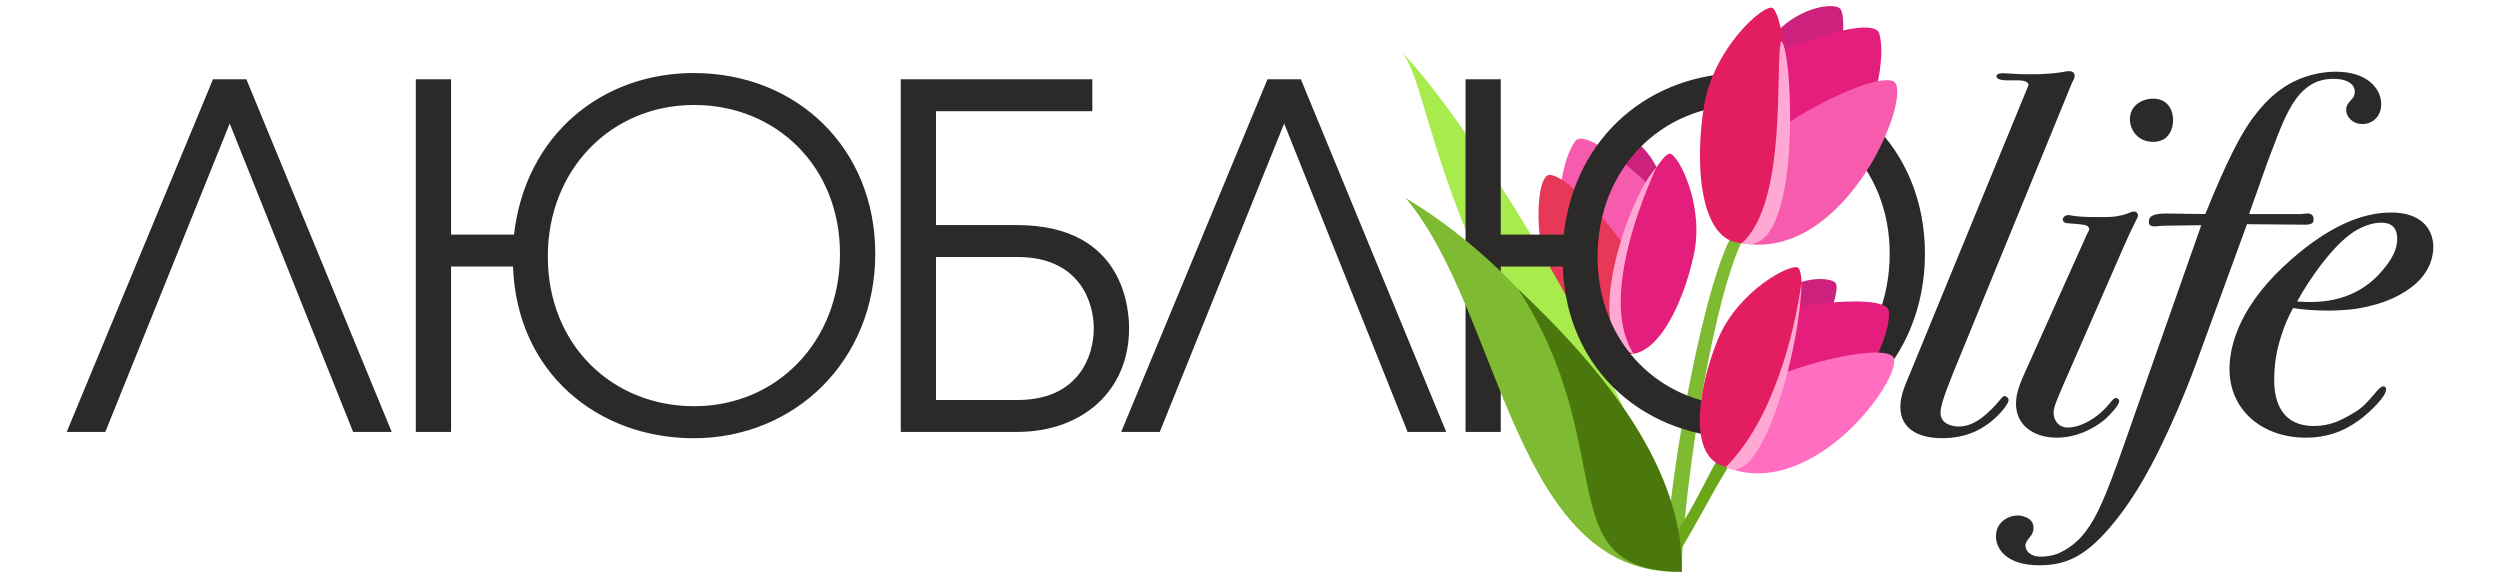<?xml version="1.0" encoding="UTF-8"?>
<!DOCTYPE svg PUBLIC "-//W3C//DTD SVG 1.1//EN" "http://www.w3.org/Graphics/SVG/1.1/DTD/svg11.dtd">
<!-- Creator: CorelDRAW 2018 (64-Bit Evaluation Version) -->
<svg xmlns="http://www.w3.org/2000/svg" xml:space="preserve" width="584px" height="135px" version="1.1" style="shape-rendering:geometricPrecision; text-rendering:geometricPrecision; image-rendering:optimizeQuality; fill-rule:evenodd; clip-rule:evenodd"
viewBox="0 0 584 135"
 xmlns:xlink="http://www.w3.org/1999/xlink">
 <defs>
  <style type="text/css">
   <![CDATA[
    .fil0 {fill:none}
    .fil8 {fill:#2B2A29}
    .fil15 {fill:#4A780D}
    .fil14 {fill:#7EBA32}
    .fil7 {fill:#A7EB4D}
    .fil9 {fill:#6AA819;fill-rule:nonzero}
    .fil6 {fill:#7EBA32;fill-rule:nonzero}
    .fil12 {fill:#E31E60;fill-rule:nonzero}
    .fil16 {fill:#E31E60;fill-rule:nonzero}
    .fil4 {fill:#E31E7D;fill-rule:nonzero}
    .fil10 {fill:#E31E7D;fill-rule:nonzero}
    .fil3 {fill:#E73857;fill-rule:nonzero}
    .fil11 {fill:#FF6EC0;fill-rule:nonzero}
    .fil13 {fill:#FFA8D4;fill-rule:nonzero}
    .fil5 {fill:#FFA8D4;fill-rule:nonzero}
    .fil2 {fill:#F75BAE;fill-rule:nonzero}
    .fil1 {fill:#CC217C;fill-rule:nonzero}
   ]]>
  </style>
 </defs>
 <g id="Layer_x0020_1">
  <rect class="fil0" x="1.29" width="584.38" height="135"/>
  <g id="_2395373200">
   <g>
    <g>
     <path class="fil1" d="M373.63 39.77c0,0 1.81,-7.72 3.55,-8.67 1.75,-0.95 10.36,3.75 11.61,14.19 1.25,10.44 -11.96,4.69 -11.96,4.69l-3.2 -10.21z"/>
     <path class="fil2" d="M364.5 44.09c0,0 0.75,-7.42 3.49,-11.14 2.74,-3.72 19.91,12.22 20.25,13.62 0.34,1.4 -5.08,18.54 -8.56,18 -3.47,-0.53 -15.18,-20.48 -15.18,-20.48z"/>
     <path class="fil3" d="M381.74 61.47c-1.74,-4.81 -14.92,-20.52 -19.75,-20.62 -3.16,-0.06 -4.23,15.92 1.37,28.15 2.98,6.5 7.83,11.94 15.25,13.36l3.13 -20.89z"/>
     <path class="fil4" d="M377.21 81.69c8.9,5.27 16.19,-10.95 18.54,-22.56 2.35,-11.62 -3.85,-23.29 -5.72,-23.24 -0.74,0.02 -2.32,1.84 -4.02,4.69 -2.59,4.33 -5.47,11.04 -6.21,17.49 -0.49,4.3 -1.71,8.24 -2.77,11.64 -1.8,5.75 -3.16,10 0.18,11.98z"/>
    </g>
    <path class="fil5" d="M381.61 82.64c-7.96,-12.31 2.09,-36.56 5.36,-43.58 -6.83,7.16 -17.83,40.51 -5.36,43.58z"/>
   </g>
   <path class="fil6" d="M389.16 132.14c-0.1,-14.27 7.5,-61.47 15.1,-76.64 0,0 2.5,1.22 2.5,1.22 -7.51,16.03 -14.07,63.06 -13.89,76.84l-3.71 -1.42z"/>
   <path class="fil7" d="M327.19 11.94c15.7,15.56 58.14,83.22 65.68,121.62 -58.89,-68.56 -57.68,-113.59 -65.68,-121.62z"/>
   <path class="fil8" d="M57.55 18.51l-7.79 0 -34.18 82.39 9.02 0 29.06 -72.04 28.83 72.04 9.02 0 -33.96 -82.39zm47.82 36.3l0 -36.3 -8.24 0 0 82.39 8.24 0 0 -38.63 14.47 0c0.89,24.93 19.93,40.1 42.2,40.1 23.6,0 42.42,-18.06 42.42,-43.11 0,-24.72 -18.37,-42.2 -42.42,-42.2 -21.38,0 -39.3,14.37 -41.97,37.75l-14.7 0zm56.78 40.08c-19.15,0 -34.18,-14.36 -34.18,-34.96 0,-20.38 14.81,-35.41 34.18,-35.41 19.15,0 34.07,14.37 34.07,34.74 0,20.6 -14.81,35.63 -34.07,35.63zm48.27 -76.38l0 82.39 27.16 0c15.48,0 26.17,-9.8 26.17,-24.16 0,-4.12 -0.9,-24.16 -26.17,-24.16l-18.93 0 0 -26.61 36.52 0 0 -7.46 -44.75 0zm8.23 41.53l19.04 0c14.37,0 17.82,10.35 17.82,16.7 0,6.34 -3.45,16.7 -17.82,16.7l-19.04 0 0 -33.4zm85.23 -41.53l-7.79 0 -34.18 82.39 9.01 0 29.06 -72.04 28.84 72.04 9.02 0 -33.96 -82.39zm46.7 36.3l0 -36.3 -8.23 0 0 82.39 8.23 0 0 -38.63 14.48 0c0.89,24.93 19.93,40.1 42.19,40.1 23.61,0 42.42,-18.06 42.42,-43.11 0,-24.72 -18.37,-42.2 -42.42,-42.2 -21.37,0 -39.3,14.37 -41.97,37.75l-14.7 0zm56.79 40.08c-19.15,0 -34.18,-14.36 -34.18,-34.96 0,-20.38 14.8,-35.41 34.18,-35.41 19.14,0 34.06,14.37 34.06,34.74 0,20.6 -14.8,35.63 -34.06,35.63zm129.23 -24.47c2.97,-5.34 7.72,-12.11 12.23,-15.55 0.59,-0.48 3.8,-2.85 7.48,-2.85 3.21,0 3.68,2.25 3.68,3.68 0,1.42 -0.24,3.8 -3.56,7.6 -4.87,5.7 -11.52,7.83 -19.83,7.12zm-0.95 1.55c2.25,0.35 5.1,0.59 8.43,0.59 1.54,0 3.21,-0.12 4.75,-0.24 2.61,-0.24 5.7,-0.95 8.31,-1.9 2.26,-0.83 4.27,-1.9 6.17,-3.32 4.64,-3.56 5.11,-7.6 5.11,-9.38 0,-4.16 -2.73,-8.08 -9.86,-8.08 -6.88,0 -14.6,3.33 -23.27,10.93 -11.87,10.33 -14.48,19.83 -14.48,25.64 0,9.74 7.83,16.03 17.81,16.03 6.53,0 10.56,-2.61 13.18,-4.63 1.66,-1.3 5.58,-4.86 5.58,-6.65 0,-0.59 -0.36,-0.71 -0.6,-0.71 -0.71,0 -1.54,1.07 -2.01,1.66 -2.62,3.09 -3.45,3.69 -5.7,4.99 -2.14,1.19 -4.63,2.61 -8.55,2.61 -8.91,0 -9.26,-8.07 -9.26,-10.68 0,-3.68 0.47,-6.77 1.66,-10.45 0.83,-2.62 1.78,-4.63 2.73,-6.41zm-10.75 -19.6l13.9 0.12c0.35,0 0.71,-0.12 1.07,-0.23 0.35,-0.12 0.59,-0.36 0.59,-1.07 0,-0.36 -0.12,-0.59 -0.24,-0.83 -0.59,-0.84 -1.9,-0.36 -2.73,-0.36l-12.11 0 3.2 -9.02c1.07,-3.09 2.26,-6.18 3.45,-9.26 1.78,-4.52 3.56,-8.32 6.05,-10.57 2.26,-2.14 4.63,-2.73 7.01,-2.73 3.8,0 4.99,1.66 4.99,2.96 0,0.95 -0.36,1.31 -0.6,1.67 -0.71,0.83 -1.42,1.42 -1.42,2.61 0,1.54 1.42,3.32 3.8,3.32 2.37,0 4.39,-1.78 4.39,-4.63 0,-3.8 -3.44,-7.6 -10.57,-7.6 -2.61,0 -5.1,0.48 -7.48,1.31 -4.75,1.66 -8.43,4.87 -11.4,8.79 -0.59,0.71 -1.07,1.42 -1.54,2.13 -1.9,2.85 -4.99,8.32 -10.09,21.02l-9.15 -0.12c-3.8,0 -4.03,1.07 -4.03,1.9 0,0.48 0,0.71 0.47,0.95 0.83,0.36 1.66,0 3.09,0l8.67 -0.12 -17.93 50.94c-4.28,12.23 -6.41,17.1 -9.03,20.54 -0.94,1.31 -2.13,2.49 -3.44,3.45 -0.95,0.71 -2.02,1.3 -3.09,1.78 -1.3,0.47 -2.61,0.71 -4.03,0.71 -2.62,0 -3.57,-1.54 -3.57,-2.61 0,-0.48 0.36,-1.07 0.72,-1.55 0.47,-0.59 1.18,-1.3 1.18,-2.49 0,-1.31 -0.59,-2.02 -1.66,-2.49 -0.59,-0.24 -1.19,-0.48 -1.9,-0.48 -2.49,0 -5.22,1.66 -5.22,4.87 0,2.97 2.49,6.77 10.09,6.77 6.06,0 10.57,-1.9 16.5,-8.79 4.28,-4.99 8.55,-11.64 12.95,-21.13 3.32,-7.01 6.17,-14.13 8.78,-21.5l10.33 -28.26zm-21.9 -29.32c-2.97,0 -5.46,1.9 -5.46,4.75 0,0.83 0.23,1.78 0.59,2.49 0.36,0.71 1.66,2.85 4.87,2.85 0.95,0 1.9,-0.24 2.61,-0.71 1.07,-0.71 2.02,-2.26 2.02,-4.28 0,-2.85 -1.55,-5.1 -4.63,-5.1l0 0zm-6.89 34.55c2.49,-5.7 3.33,-6.65 3.33,-7.36 0,-0.36 -0.36,-0.83 -0.95,-0.83 -0.6,0 -1.31,0.47 -2.62,0.83 -0.59,0.12 -1.3,0.24 -1.9,0.36 -1.18,0.11 -2.25,0.11 -3.44,0.11 -1.54,0 -4.04,0 -5.7,-0.23 -1.07,-0.12 -1.19,-0.24 -1.66,-0.24 -0.95,0 -1.31,0.71 -1.31,1.07 0,0.35 0.36,0.83 1.07,0.83l2.73 0.23c1.19,0.12 2.38,0.24 2.38,1.19 0,0.36 -0.24,0.48 -0.6,1.31l-13.53 30.16c-1.9,4.15 -2.97,6.53 -2.97,9.26 0,5.34 4.51,7.95 9.5,7.95 4.39,0 8.43,-1.9 11.28,-4.27 1.3,-1.19 3.32,-3.33 3.32,-4.28 0,-0.23 -0.12,-0.47 -0.35,-0.59 -0.12,-0.12 -0.24,-0.12 -0.36,-0.12 -0.59,0 -1.07,0.71 -1.66,1.43 -2.97,3.56 -6.89,5.46 -9.62,5.46 -2.26,0 -3.33,-1.78 -3.33,-3.44 0.01,-1.43 0.84,-3.21 2.74,-7.6l13.65 -31.23zm-14.76 -43.09l0 0 0 0zm2.71 4.74c0.24,-0.48 0.59,-0.95 0.59,-1.55 0,-0.47 -0.35,-1.07 -1.18,-1.07 -0.36,0 -0.83,0 -1.19,0.12 -0.24,0 -0.48,0.12 -0.71,0.12 -2.26,0.36 -4.52,0.48 -7.48,0.48 -3.68,0 -4.63,-0.24 -6.18,-0.24 -0.35,0 -1.54,0 -1.54,0.71 0,0.95 2.02,0.95 2.97,0.95l2.25 0c1.55,0 2.26,0.6 2.26,0.95 0,0.24 -0.12,0.48 -0.36,1.07l-26.6 64.71c-1.66,4.16 -2.96,6.41 -2.96,9.62 0,4.99 4.15,7.24 9.73,7.24 5.11,0 8.79,-1.66 11.64,-4.03 2.97,-2.5 3.92,-4.4 3.92,-4.87 0,-0.6 -0.71,-0.95 -0.95,-0.95 -0.48,0 -0.83,0.71 -2.14,2.13 -2.73,2.97 -5.46,4.99 -8.55,4.99 -2.02,0 -4.27,-0.83 -4.27,-3.2 0,-1.19 0.47,-3.21 2.97,-9.38l27.78 -67.8z"/>
   <path class="fil9" d="M412.55 96.43c-11.16,14.67 -11.8,18.5 -21.28,34.28l-0.31 -2.58 0.63 -3.5c9.65,-15.69 7,-15.65 18.81,-29.95l2.15 1.75z"/>
   <g>
    <g>
     <path class="fil1" d="M427.25 74.13c0,0 2.44,-6.39 1.62,-7.91 -0.82,-1.52 -9.46,-2.32 -15.47,4.52 -6,6.84 6.53,9.12 6.53,9.12l7.32 -5.73z"/>
     <path class="fil10" d="M437.83 84.39c0,0 3.67,-6.8 3.43,-11.58 -0.14,-2.83 -8.81,-2.69 -16.09,-1.89 -5.01,0.54 -9.36,1.4 -9.81,1.81 -1.12,1.01 -6.37,18.85 -2.98,20.41 3.39,1.56 25.45,-8.75 25.45,-8.75z"/>
     <path class="fil11" d="M412.38 89.28c4.36,-3.12 25.23,-8.94 29.56,-6.21 4.34,2.72 -17.7,34.84 -39.03,25.94l9.47 -19.73z"/>
     <path class="fil12" d="M404.54 109.24c-10.96,-0.63 -7.91,-18.77 -3.18,-30.1 4.72,-11.32 17.05,-17.73 18.67,-16.6 1.63,1.13 1.25,15.05 -3.95,24.95 -5.61,10.69 -4.99,22.13 -11.54,21.75z"/>
    </g>
    <path class="fil13" d="M403.19 109.07c10.95,-11 15.93,-30.81 17.66,-43.21 -0.31,16.52 -9.73,48.89 -17.66,43.21z"/>
   </g>
   <path class="fil14" d="M328.36 46.26c28.84,17.39 51.63,48.2 64.51,87.3 -39.35,1.31 -42.04,-60.66 -64.51,-87.3z"/>
   <path class="fil15" d="M354.6 67.47c24.29,37.42 6.81,66.03 38.27,66.09 0.55,-26.23 -21.95,-50.66 -38.27,-66.09z"/>
   <g>
    <path class="fil1" d="M430.08 12.9c0,0 1.28,-9.1 -0.21,-10.85 -1.48,-1.76 -12.75,-0.29 -18.47,10.46 -5.73,10.75 10.95,10.08 10.95,10.08l7.73 -9.69z"/>
    <path class="fil10" d="M438.14 21.39c0,0 2.28,-8.33 0.89,-13.49 -1.4,-5.17 -26.62,4.85 -27.57,6.22 -0.95,1.37 -2.27,22.15 1.7,23.03 3.98,0.88 24.98,-15.76 24.98,-15.76z"/>
    <path class="fil2" d="M412.24 32.94c3.89,-4.48 24.7,-15.92 29.96,-14 5.26,1.92 -10.51,42.4 -35.33,37.86l5.37 -23.86z"/>
    <path class="fil16" d="M408.67 56.66c-11.81,1.97 -12.9,-18.59 -10.57,-32.12 2.32,-13.53 13.9,-23.54 15.9,-22.7 0.8,0.34 1.75,3.02 2.4,6.89 0.96,5.75 1.24,14.12 -0.65,21.34 -3.41,13.05 -0.02,25.41 -7.08,26.59z"/>
    <path class="fil5" d="M406.93 56.79c10.72,-9.74 7.65,-41.45 9.11,-47.14 2.65,0.16 5.47,51.34 -9.11,47.14z"/>
   </g>
  </g>
 </g>
</svg>
